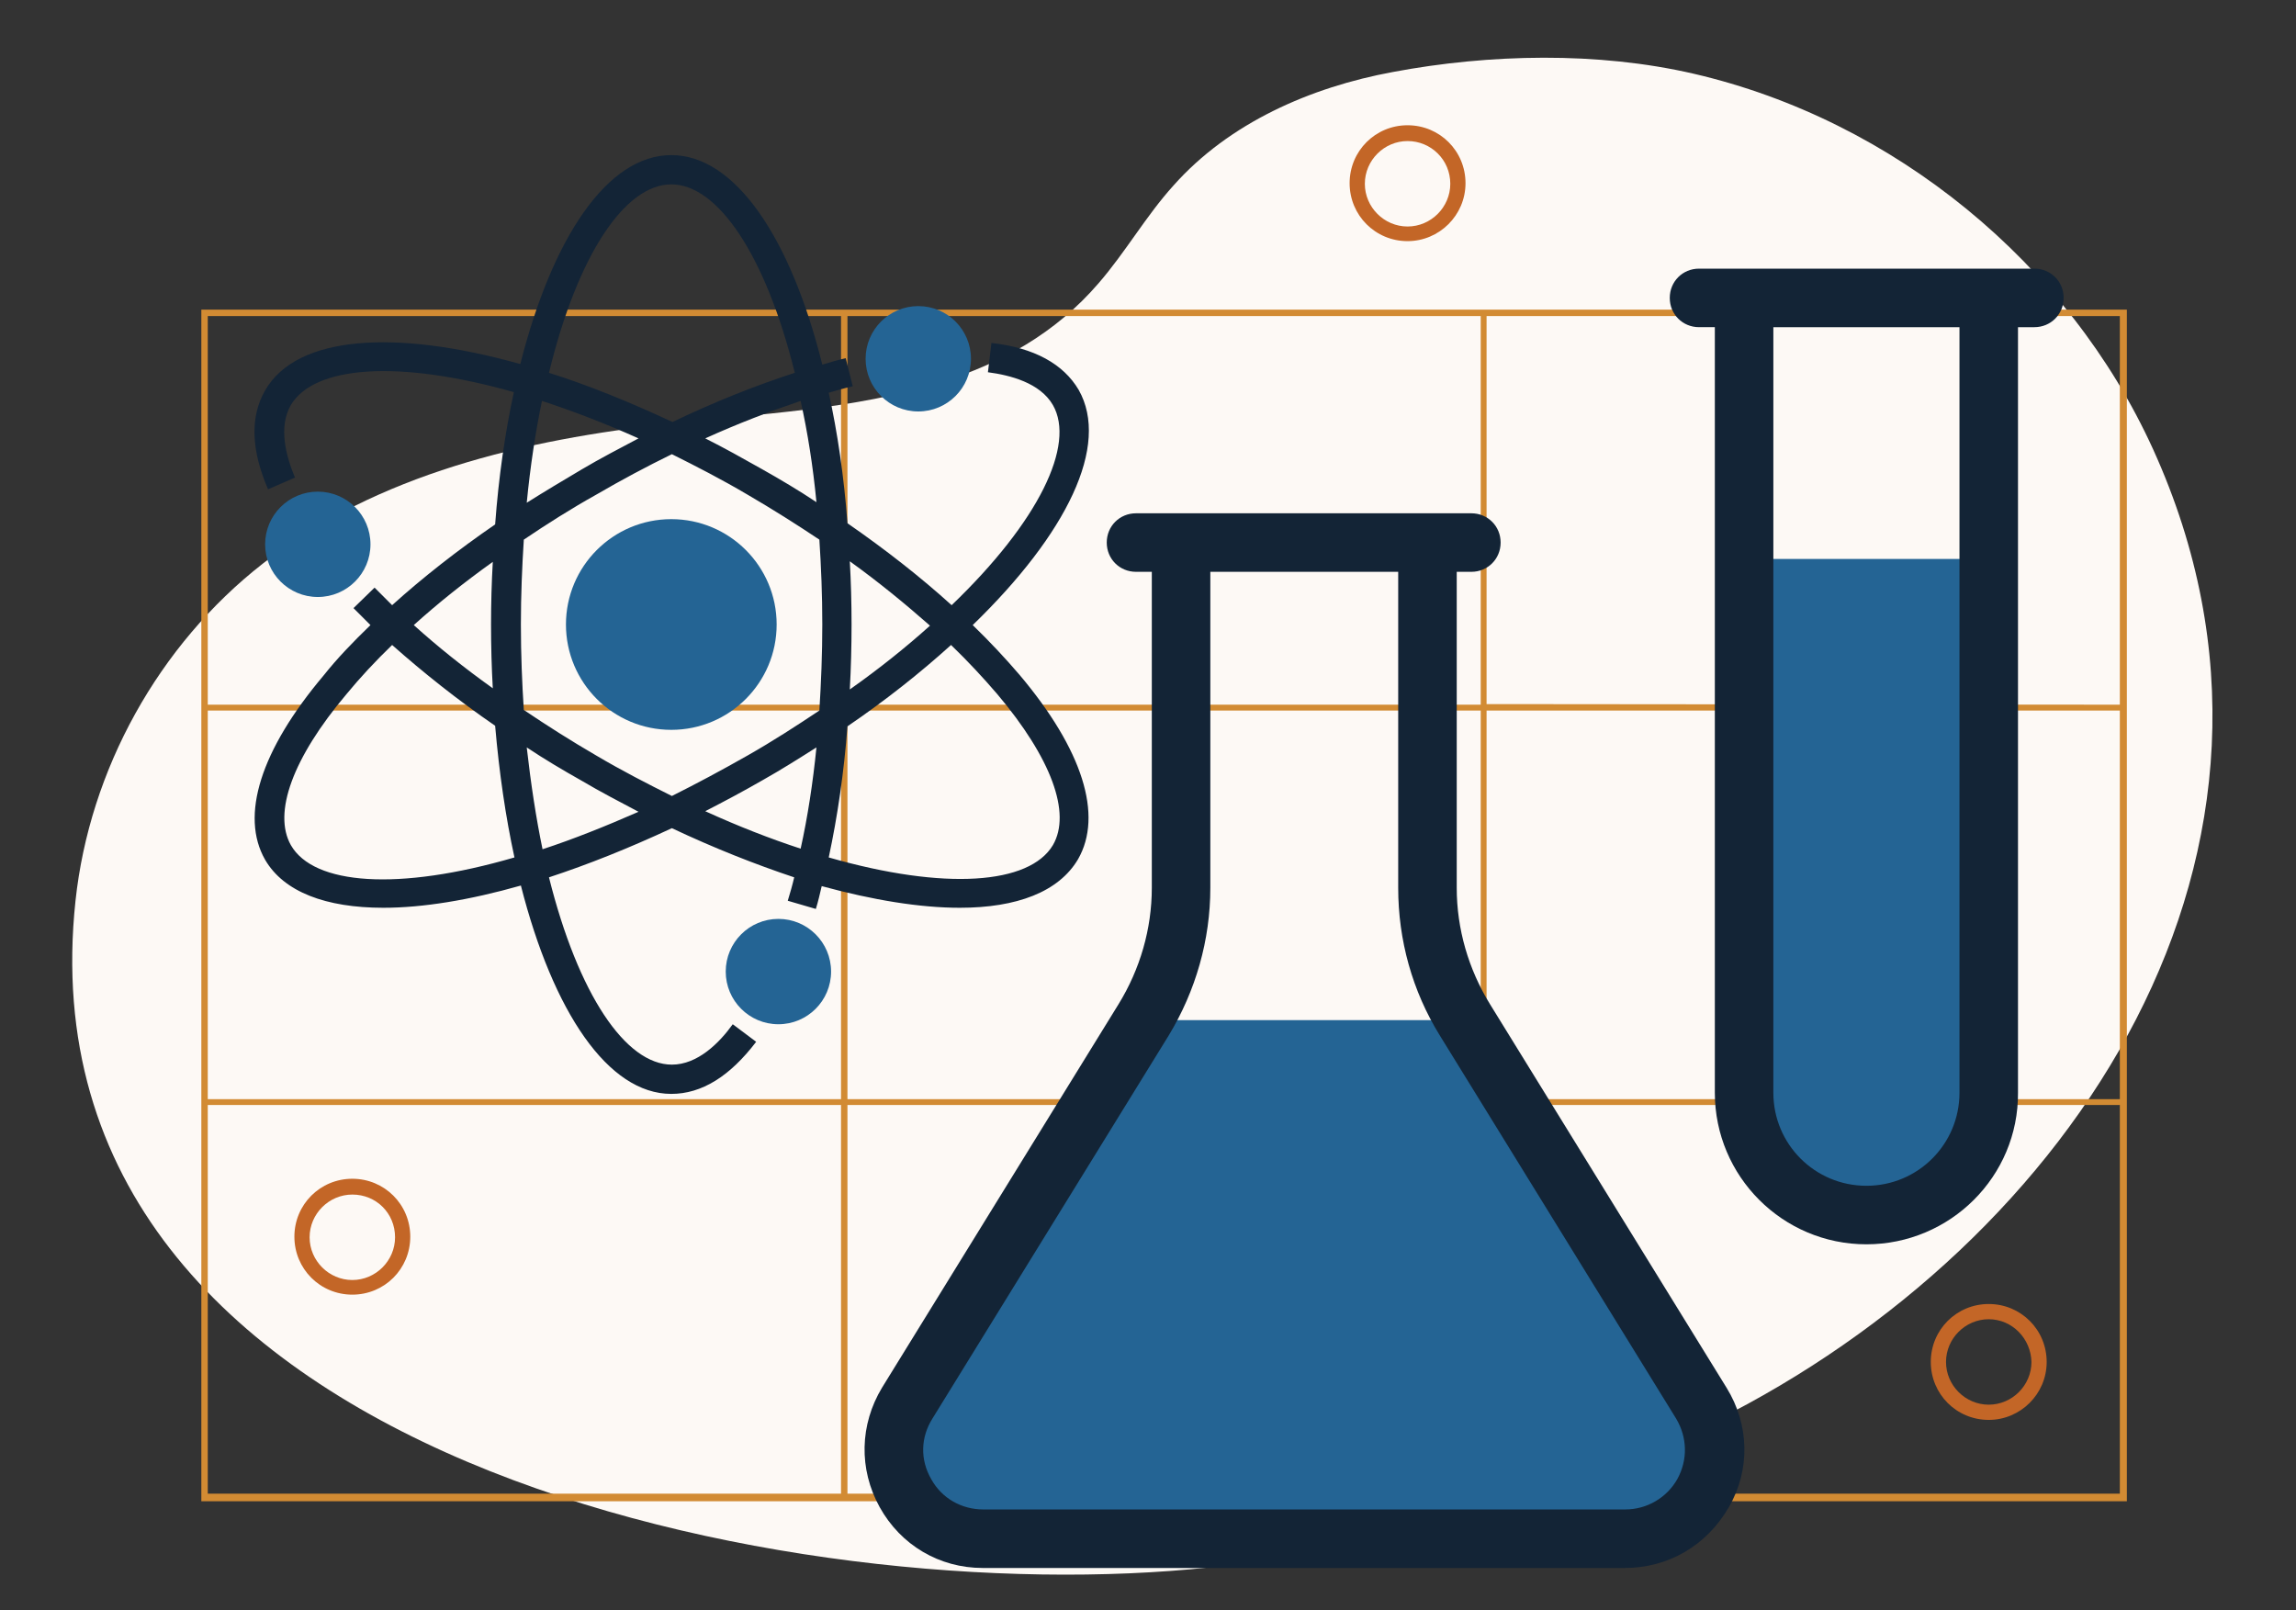 <?xml version="1.0" encoding="UTF-8"?>
<!-- Generator: Adobe Illustrator 28.0.0, SVG Export Plug-In . SVG Version: 6.00 Build 0)  -->
<svg xmlns="http://www.w3.org/2000/svg" xmlns:xlink="http://www.w3.org/1999/xlink" version="1.1" id="Layer_1" x="0px" y="0px" viewBox="0 0 392.3 275.1" style="enable-background:new 0 0 392.3 275.1;" xml:space="preserve">
<rect x="0" y="0" width="392.3" height="275.1" fill="#333333" stroke="none"/>
<style type="text/css">
	.st0{fill:#FDF9F5;}
	.st1{fill:#D28B33;}
	.st2{fill:#C36627;}
	.st3{fill:#246494;}
	.st4{fill:#132436;}
</style>
<g id="Layer_1_00000134945412953708776800000008340187033251236276_">
</g>
<g id="Layer_5">
	<path class="st0" d="M160.8,65.3c-14.8,4.7-31.3,5.4-46.4,7.1c-24.7,2.7-50,8.6-69.5,23.9c-17.8,13.9-29.6,35.2-32,57.6   C2.6,250.2,137.2,275.3,206.7,267.8c29.9-3.2,59.2-11.5,86.1-24.9c61.3-30.5,106.2-97.6,75.1-166.1c-14.5-31.9-44.4-56.3-78.5-64.2   C273,8.8,254.5,9.2,238,12.3c-14.1,2.6-28,8.7-37.5,19.4c-4.7,5.2-8.2,11.4-12.8,16.7C180.3,57,171,62.1,160.8,65.3z"></path>
	<path class="st1" d="M254,52.9h-1.1H144.8h-1.1H34.4v67.5v1.1v66.4v1.1v67.5h109.3h1.1H253h1.1h109.3V189v-1.1v-66.4v-1.1V52.9H254   z M144.8,54H253v66.4H144.8V54z M252.9,187.8H144.8v-66.4H253v66.4H252.9z M35.5,54h108.2v66.4H35.5V54z M35.5,121.4h108.2v66.4   H35.5V121.4z M143.7,255.2H35.5v-66.4h108.2V255.2z M252.9,255.2H144.8v-66.4H253v66.4H252.9z M362.2,255.2H254v-66.4h108.2V255.2z    M362.2,187.8H254v-66.4h108.2V187.8z M254,120.3V54h108.2v66.4L254,120.3L254,120.3z"></path>
	<g>
		<path class="st2" d="M60.2,221.2c-5.5,0-9.9-4.4-9.9-9.9s4.4-9.9,9.9-9.9s9.9,4.4,9.9,9.9C70.1,216.8,65.7,221.2,60.2,221.2z     M60.2,204.1c-4,0-7.3,3.3-7.3,7.3s3.3,7.3,7.3,7.3s7.3-3.3,7.3-7.3C67.5,207.3,64.3,204.1,60.2,204.1z"></path>
	</g>
	<g>
		<path class="st2" d="M240.5,41.2c-5.5,0-9.9-4.4-9.9-9.9s4.4-9.9,9.9-9.9s9.9,4.4,9.9,9.9S245.9,41.2,240.5,41.2z M240.5,24.1    c-4,0-7.3,3.3-7.3,7.3s3.3,7.3,7.3,7.3s7.3-3.3,7.3-7.3C247.8,27.3,244.5,24.1,240.5,24.1z"></path>
	</g>
	<g>
		<path class="st2" d="M339.8,242.6c-5.5,0-9.9-4.4-9.9-9.9s4.4-9.9,9.9-9.9s9.9,4.4,9.9,9.9C349.7,238.2,345.2,242.6,339.8,242.6z     M339.8,225.4c-4,0-7.3,3.3-7.3,7.3s3.3,7.3,7.3,7.3s7.3-3.3,7.3-7.3C347,228.7,343.8,225.4,339.8,225.4z"></path>
	</g>
</g>
<g id="Layer_6">
	<path class="st3" d="M195.4,174.3L155,239.8c-6.2,10.1,1,23.2,12.9,23.2h109.7c11.9,0,19.2-13,12.9-23.2L250,174.3H195.4z"></path>
	<circle class="st3" cx="133" cy="166" r="9"></circle>
	<circle class="st3" cx="114.7" cy="106.7" r="18"></circle>
	<circle class="st3" cx="54.3" cy="93" r="9"></circle>
	<circle class="st3" cx="156.9" cy="61.3" r="9"></circle>
	<path class="st3" d="M298,95.5v91.2c0,11.6,9.4,20.9,20.9,20.9l0,0c11.6,0,20.9-9.4,20.9-20.9V95.5H298z"></path>
	<g>
		<path class="st4" d="M164,155.1c9.7,0,16.9-2.7,20.2-8.3c4.3-7.5,0.8-18.7-10-31.5c-2.4-2.8-5.1-5.7-8-8.5    c16.1-15.6,23.5-30.7,18.1-40.2c-2.6-4.4-7.6-7.2-14.9-8l-0.6,5c3.8,0.5,8.9,1.8,11.1,5.6c3.9,6.8-2.4,19.9-17.3,34.2    c-5.3-4.8-11.3-9.5-17.8-14c-0.6-8-1.7-15.5-3.2-22.3c1.4-0.4,2.7-0.8,4.1-1.1l-1.2-4.8c-1.3,0.3-2.7,0.7-4,1.1    c-5.4-21.7-14.9-35.8-25.8-35.8c-10.9,0-20.3,14-25.8,35.7c-21.4-6-38.2-4.9-43.6,4.5c-2.6,4.5-2.4,10.2,0.5,16.9l4.6-2    c-1.5-3.6-2.9-8.6-0.7-12.4c4-6.7,18.3-7.8,38.1-2.2c-1.5,6.9-2.6,14.5-3.2,22.6C78.2,94,72.2,98.7,67,103.4c-1-1-2-2-3-3    l-3.6,3.5c1,1,1.9,1.9,2.9,2.9c-3,2.9-5.7,5.7-8,8.6c-10.8,12.8-14.3,24-10,31.5c3.2,5.5,10.4,8.2,20.2,8.2    c6.7,0,14.7-1.3,23.5-3.8c5.5,21.6,14.9,35.6,25.7,35.6c5.2,0,10-3,14.5-8.9l-4-3c-2.3,3.2-6,6.9-10.4,6.9c-7.9,0-16-12-21-32    c6.7-2.2,13.7-5,21-8.4c7.2,3.4,14.3,6.2,20.9,8.4c-0.3,1.3-0.7,2.7-1.1,4l4.8,1.4c0.4-1.3,0.7-2.6,1-3.9    C149.2,153.8,157.2,155.1,164,155.1z M170.4,118.6c9.2,10.9,12.7,20.3,9.5,25.8c-4,6.7-18.4,7.8-38.3,2.1c1.5-7,2.6-14.5,3.2-22.4    c6.6-4.5,12.5-9.2,17.7-13.9C165.4,113,168,115.8,170.4,118.6z M158.9,106.9c-4,3.6-8.6,7.3-13.7,10.9c0.2-3.6,0.3-7.4,0.3-11.1    c0-3.7-0.1-7.3-0.3-10.8C150.2,99.5,154.7,103.2,158.9,106.9z M89,106.7c0-5,0.2-9.8,0.5-14.5c4-2.7,8.1-5.3,12.4-7.7    c4.3-2.5,8.6-4.8,12.9-6.9c4.2,2.1,8.5,4.3,12.9,6.9c4.3,2.5,8.4,5.1,12.3,7.7c0.3,4.6,0.5,9.4,0.5,14.5c0,5-0.2,9.9-0.5,14.7    c-3.9,2.6-7.9,5.2-12.3,7.7c-4.4,2.5-8.7,4.8-12.9,6.9c-4.2-2.1-8.5-4.3-12.9-6.9c-4.3-2.5-8.4-5.1-12.4-7.8    C89.2,116.7,89,111.8,89,106.7z M139.5,85.8c-3-2-6.2-3.9-9.4-5.7c-3.2-1.8-6.4-3.6-9.6-5.2c5.5-2.5,11-4.6,16.3-6.4    C138,73.9,138.9,79.6,139.5,85.8z M114.7,31.5c7.9,0,16.1,12,21.1,32.2c-6.8,2.2-13.8,5-20.9,8.4c-7.3-3.4-14.4-6.3-21.1-8.4    C98.7,43.5,106.8,31.5,114.7,31.5z M92.6,68.5c5.2,1.7,10.7,3.8,16.5,6.4c-3.2,1.7-6.5,3.4-9.7,5.3C96.2,82.1,93,84,90,85.9    C90.6,79.7,91.5,73.8,92.6,68.5z M84.2,96c-0.2,3.5-0.3,7.1-0.3,10.7c0,3.7,0.1,7.4,0.3,10.9c-4.9-3.5-9.4-7.1-13.5-10.8    C74.8,103.1,79.3,99.5,84.2,96z M49.7,144.4c-3.1-5.5,0.3-14.9,9.5-25.8c2.3-2.8,4.9-5.6,7.8-8.4c5.3,4.7,11.2,9.4,17.6,13.8    c0.7,8.1,1.8,15.6,3.3,22.5C68,152.3,53.6,151.2,49.7,144.4z M92.7,145.1c-1.1-5.3-2-11.2-2.7-17.4c3,2,6.2,3.9,9.4,5.7    c3.2,1.9,6.5,3.6,9.7,5.3C103.4,141.2,97.9,143.4,92.7,145.1z M120.5,138.6c3.3-1.7,6.5-3.4,9.8-5.3c3.2-1.8,6.2-3.7,9.2-5.6    c-0.6,6-1.5,11.9-2.7,17.3C131.6,143.3,126.2,141.2,120.5,138.6z"></path>
		<path class="st4" d="M254.6,171.6c-3.7-6-5.7-12.9-5.7-19.9v-54h2.5c2.8,0,5-2.2,5-5s-2.2-5-5-5h-57.3c-2.8,0-5,2.2-5,5s2.2,5,5,5    h2.7v54c0,7-2,13.9-5.7,19.9l-40.4,65.5c-3.8,6.3-4,13.9-0.4,20.4c3.6,6.5,10.2,10.4,17.6,10.4h109.7c7.4,0,14-3.8,17.8-10.4    c3.7-6.4,3.5-14.1-0.4-20.4L254.6,171.6z M286.6,252.7c-1.8,3.2-5.2,5.2-8.9,5.2H168c-3.7,0-7.1-1.9-8.9-5.2    c-1.9-3.3-1.8-7.1,0.2-10.3l40.4-65.5c4.6-7.6,7.1-16.3,7.1-25.2v-54h32.1v54c0,8.9,2.4,17.6,7.1,25.2l40.4,65.5    C288.3,245.6,288.4,249.4,286.6,252.7z"></path>
		<path class="st4" d="M347.6,45.9h-57.3c-2.8,0-5,2.2-5,5s2.2,5,5,5h2.7v130.8c0,14.3,11.6,25.9,25.9,25.9s26-11.6,25.9-25.9V55.9    h2.8c2.8,0,5-2.2,5-5S350.4,45.9,347.6,45.9z M334.8,186.7c0,8.8-7.1,15.9-15.9,15.9s-15.9-7.1-15.9-15.9V55.9h31.8V186.7z"></path>
	</g>
</g>
</svg>
